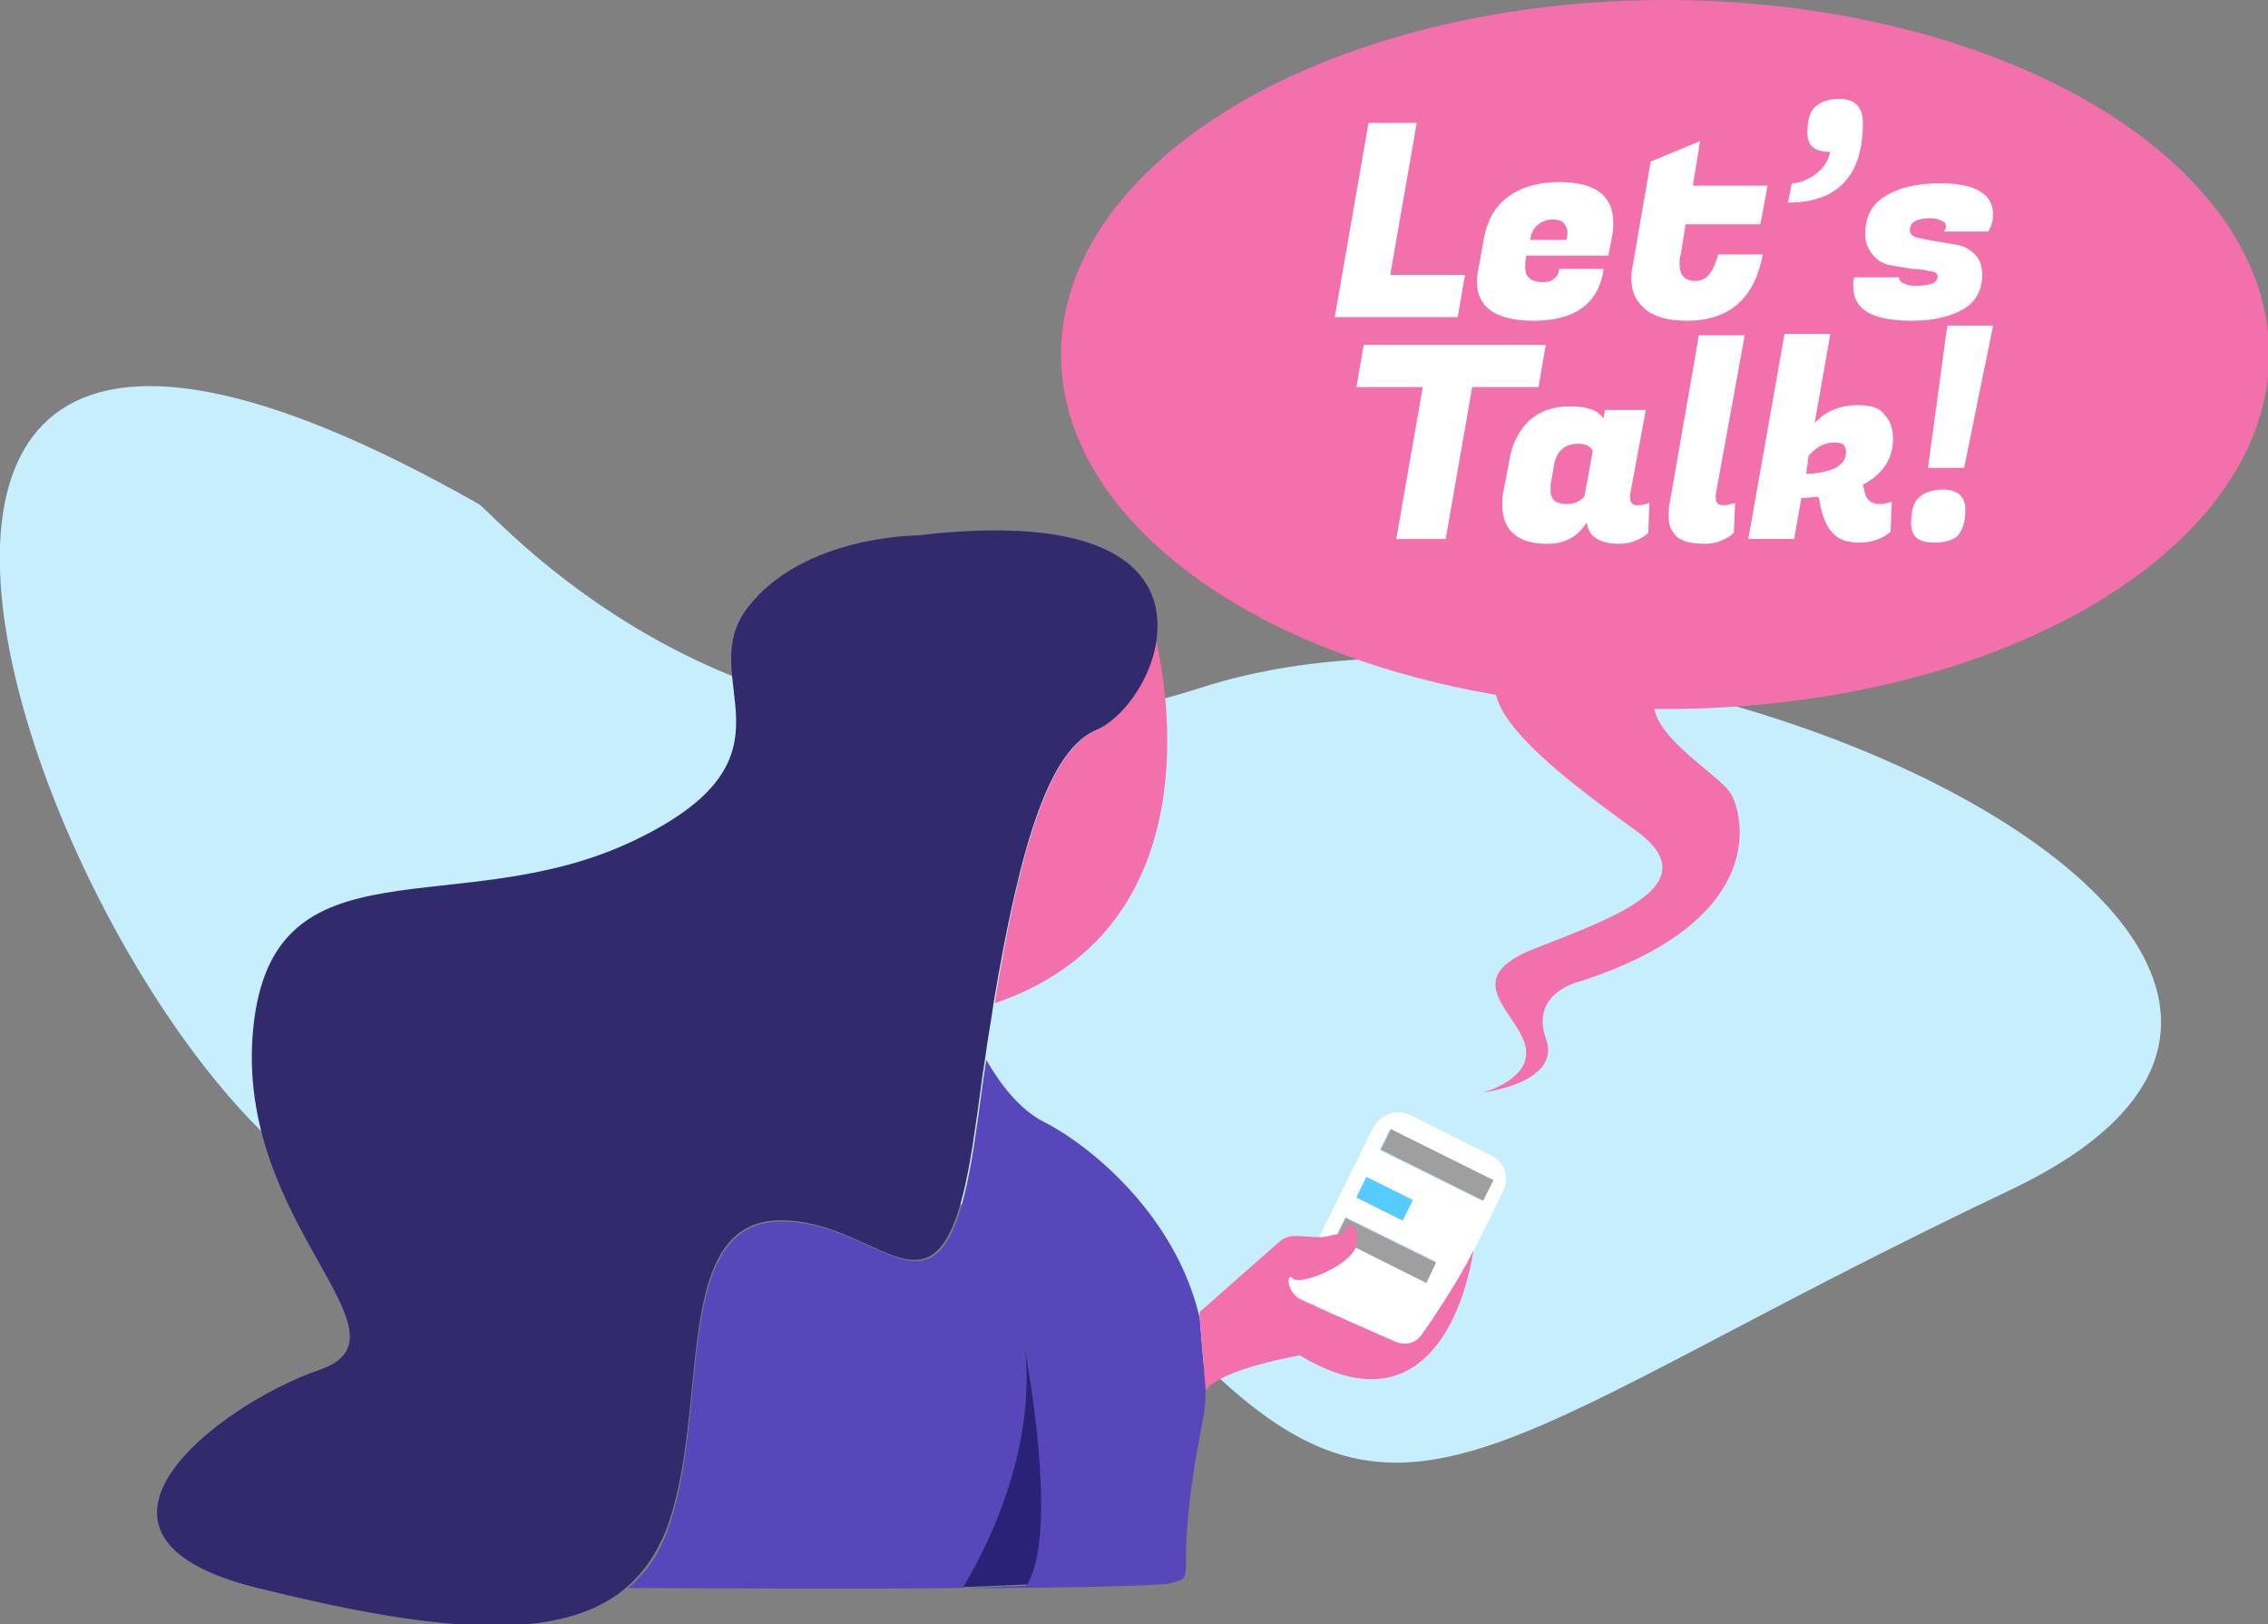 <svg xmlns="http://www.w3.org/2000/svg" viewBox="0 0 188.1 134.7"><rect x="0" y="0" width="188.1" height="134.7" fill="#808080" stroke="none"/><style>.st0{fill:#fff}.st155{fill:#f270ab}.st158{fill:#a09f9f}</style><g id="Layer_1"><path d="M39.7 41.8c1.4.8 23.3 27 60 15.2s108.5 22 67 41.7-49.4 31-66.2 15S58.2 89 36.6 99.6-35.3-.8 39.7 41.8z" fill="#c6eefc"/><path class="st155" d="M123 90.6s4.2-1.1 3.5-3.9c-.7-2.8-5.6-5.5.7-8s14.7-5.3 8.5-9.8c-6.2-4.5-18-13-7.5-14.9 10.5-1.9-12.7-12.7-12.7-12.7s-24.8-12.6-9.1-21.4 24.1-7.4 33.5-4.4c9.4 3 37 11.3 30 20.4-7.1 9.1-14.3 15-27 18.4-12.7 3.4-.5 9.3.7 11.6 1.2 2.3 2.6 10.6-12.6 15.5 0 0-4.1.9-2.8 4.7 1.4 3.7-5.2 4.5-5.2 4.5z"/><ellipse class="st155" cx="138.1" cy="29.4" rx="50.1" ry="29.4"/><path class="st0" d="M120.9 26.3h-10.2l2.8-16.1h4l-2.2 12.6h6.2l-.6 3.5zm6.3.3c-3.1 0-4.7-1.1-4.7-3.2 0-.3 0-.6.1-1l.5-2.8c.3-1.4.9-2.5 2-3.3 1.1-.8 2.5-1.2 4.2-1.2 3 0 4.5 1.1 4.5 3.4 0 .3 0 .7-.1 1.1l-.3 1.6h-6.8l-.1.5v.5c0 .8.5 1.2 1.5 1.2.4 0 .7-.1.9-.3.3-.2.4-.5.4-.8h3.7c-.4 2.9-2.4 4.3-5.8 4.3zm2.7-6.7c.1-.3.1-.5.1-.7 0-.2-.1-.4-.3-.7-.2-.2-.5-.3-.9-.3s-.8.1-1.2.4-.6.7-.7 1.3h3zm10 6.7c-1.7 0-3-.4-3.7-1.2-.6-.6-.9-1.3-.9-2.3 0-.3 0-.6.1-1l1.5-8.7 4.1-1.7-.6 3.7h6.2l-.6 3.2h-6.2l-.4 2.5c-.1.3-.1.5-.1.8 0 .9.4 1.4 1.3 1.4.5 0 .9-.2 1.2-.6.3-.4.5-.9.7-1.6h3.7c-.7 3.7-2.8 5.5-6.3 5.5zm10-15.6c0-1 .2-1.7.6-2.1.4-.4 1.1-.7 2-.7 1.4 0 2 .7 2 2 0 4.4-2.1 6.6-6.2 6.6l.3-1.6c.5 0 1.2-.2 1.9-.7.7-.5 1.1-1.1 1.3-1.9-1.3 0-1.9-.5-1.9-1.6zm15.4 6.8c0 .5-.1.9-.4 1.4h-3.7c.1-.1.2-.2.2-.4s-.1-.4-.4-.5c-.2-.1-.5-.2-.9-.2-1.1 0-1.7.3-1.7 1 0 .3.2.5.6.6s.9.2 1.5.3l1.8.3c.6.1 1.1.4 1.5.8.4.4.6 1 .6 1.7 0 1.2-.5 2.2-1.5 2.8-1 .6-2.4 1-4.3 1s-3.2-.3-4-.9c-.6-.5-.9-1.1-.9-2 0-.2 0-.5.1-.7h3.7c0 .2.1.4.4.5.3.2.7.2 1.2.2s.9-.1 1.2-.2c.2-.1.4-.3.4-.6 0-.2-.2-.4-.6-.4-.4-.1-.9-.2-1.5-.2l-1.8-.3c-.6-.1-1.1-.4-1.5-.9s-.6-1-.6-1.7c0-1.4.5-2.4 1.6-3.1 1.1-.7 2.6-1.1 4.6-1.1 2.8 0 4.4.8 4.4 2.6zm-37.7 14.3h-5.5l-2.2 12.6h-4.1l2.2-12.6h-5.5l.6-3.5h15.1l-.6 3.5zm7.6 9.2c0 .4.2.6.6.6.4 0 .7-.1 1-.2l-.1 2.5c-.7.6-1.5.9-2.4.9-1.6 0-2.6-.6-2.7-1.8-.7 1.2-1.8 1.8-3.3 1.8-2.4 0-3.7-1.1-3.7-3.2 0-.4 0-.8.1-1.2l.5-2.6c.2-1.3.8-2.4 1.6-3.2.9-.8 2-1.2 3.4-1.2s2.3.3 2.8 1l.1-.7h3.4l-1.3 7v.3zm-6.6-1.1v.6c0 .2.1.5.3.7.2.2.6.3 1.1.3.5 0 1-.2 1.4-.6l.7-3.8c-.2-.4-.6-.6-1.2-.6-1.1 0-1.8.6-2 1.7l-.3 1.7zm13.7 1.1c0 .4.2.6.6.6.4 0 .7-.1 1-.2l-.1 2.5c-.7.6-1.5.9-2.4.9-1.4 0-2.2-.3-2.6-.9-.3-.4-.4-.8-.4-1.3s0-.9.1-1.3l2.4-13.8h3.8L142.3 41v.3zm13.7.5c.3 0 .6-.1.9-.2l-.1 2.5c-.7.6-1.6.9-2.6.9s-1.8-.3-2.2-.8c-.5-.5-.9-1.4-1.1-2.7l-.1-.3c-.3 0-.8.1-1.4.1l-.6 3.4H145l3-17h3.8l-1.3 7.4c.9-1 2.1-1.5 3.6-1.5 1 0 1.8.2 2.2.8.5.5.7 1.2.7 2 0 1.6-.8 2.9-2.5 3.8l.2.8c.2.6.6.8 1.3.8zm-3.9-5.1c-.8 0-1.5.4-2.1 1.1l-.2 1.5c2.2-.1 3.3-.7 3.3-1.8 0-.3-.1-.5-.2-.6-.2-.2-.5-.2-.8-.2zm6.4 6.7c0-1 .2-1.7.6-2.1.4-.4 1.1-.7 2-.7 1.3 0 1.9.6 1.9 1.7 0 .9-.2 1.6-.6 2.1-.4.4-1.1.6-2 .6-1.3 0-1.9-.5-1.9-1.6zm4.4-4.6h-3l1.6-11.8h3.8l-2.4 11.8z"/><path d="M108.8 108.2s.1 0 0 0c.1 0 .1 0 0 0 .1 0 .1 0 0 0z" fill="none"/><path class="st155" d="M91 60.5c-3.9 1.6-6.4 9.6-8.5 22.7 17.3-5.9 14.6-24.7 13.4-30-.6 3.4-3 6.5-4.9 7.3z"/><path d="M86.5 93c-1.9-1-3.5-3-4.7-5.1-.3 1.8-.5 3.6-.8 5.6-2.6 19.1-7.2 7.7-16.3 7.8-9.1.1-5.7 15.9-9.4 25.8-.7 1.9-1.8 3.4-3.2 4.6 5.1 0 17.4.1 27.8 0 .3-.4 6.2-9.7 5.1-19.7 0 0 2.9 14.9.1 19.5l-4.8.2c8.6 0 15.9-.2 16.8-.4 2.5-.7 0 0 2.6-13.2.2-.9.3-1.9.3-2.8l-.5-6c-2-8.6-9.2-14.4-13-16.3z" fill="#5847ba"/><path d="M55.2 127c3.8-9.9.3-25.6 9.4-25.8 9.1-.1 13.7 11.3 16.3-7.8.3-1.9.5-3.8.8-5.6.2-1.6.5-3.1.7-4.6C84.6 70.1 87 62.1 91 60.5c1.9-.8 4.4-3.9 4.9-7.3.8-5.2-2.8-10.8-19.8-8.8 0 0-9.5 0-14.1 6s5.2 12.3-9.4 19.3c-14.6 7-30-.6-31.6 15.6-1.6 16.2 13.9 25.4 5.5 28.3-8.4 2.9-22.7 13.8-5.1 18.1 14.1 3.5 25 4.8 30.6-.1 1.4-1.2 2.4-2.7 3.2-4.6z" fill="#312b6d"/><path class="st0" d="M123.6 95.8l-6.6-3.3c-1.1-.6-2.5-.1-3.1 1l-4.5 9.1c.5 0 1 0 1.4-.1l.8-1.6 7.5 3.7-.8 1.7-6-3c-.2.4-.5.8-.7.9-.7.4-3.9 2.5-4.4 1.8-.4-.7-1.5 2.1.9 2.5l.8-.4h.1c.3 0 .6 1.7.9 1.7 1.4-.1 5.2 2.8 7.3 2.3 3-.7 4.2-6.7 5.1-8.5l2.4-4.9c.5-1 .1-2.4-1.1-2.9zm-7.3 5.4l-3.8-1.9.8-1.7 3.8 1.9-.8 1.7zm6.6-1.6l-8.5-4.2.8-1.7 8.5 4.2-.8 1.7z"/><path transform="rotate(-63.557 119.129 96.599)" class="st158" d="M118.2 91.9h1.9v9.5h-1.9z"/><path class="st158" d="M112.3 103.4l6 3 .8-1.7-7.5-3.7-.8 1.6c.7-.1.5-.1.8-.4.7-.8 1.1.3.7 1.2z"/><path transform="rotate(-63.563 114.815 99.443)" fill="#55cbff" d="M113.9 97.3h1.9v4.3h-1.9z"/><path class="st155" d="M117.9 110.7c-.5.7-1.3.9-2.1.6-2.5-1.1-8-3.5-8.2-3.7-1-.8-.8-2.1-.4-1.6.6.7 4.9-1.1 5.3-2.7.2-1-.2-2.2-.8-1.5-.3.3-.1.5-1.1.6-.4.1-.7.2-1.1.2-.8 0-1.5-.1-2.1-.1-.4 0-.8.1-1.2.4l-6.7 5.9v.4l.5 6v.1c1.3-1.8 7.8-2.9 7.8-2.9 8.6 5.2 12.2-1 13.6-5.3.6-1.9.8-3.4.8-3.4-1 2.1-3.1 5.3-4.3 7z"/><path d="M85 111.9c1.1 10-4.9 19.3-5.1 19.7h.5l4.8-.2c2.7-4.6-.2-19.5-.2-19.5z" fill="#2a2277"/></g></svg>